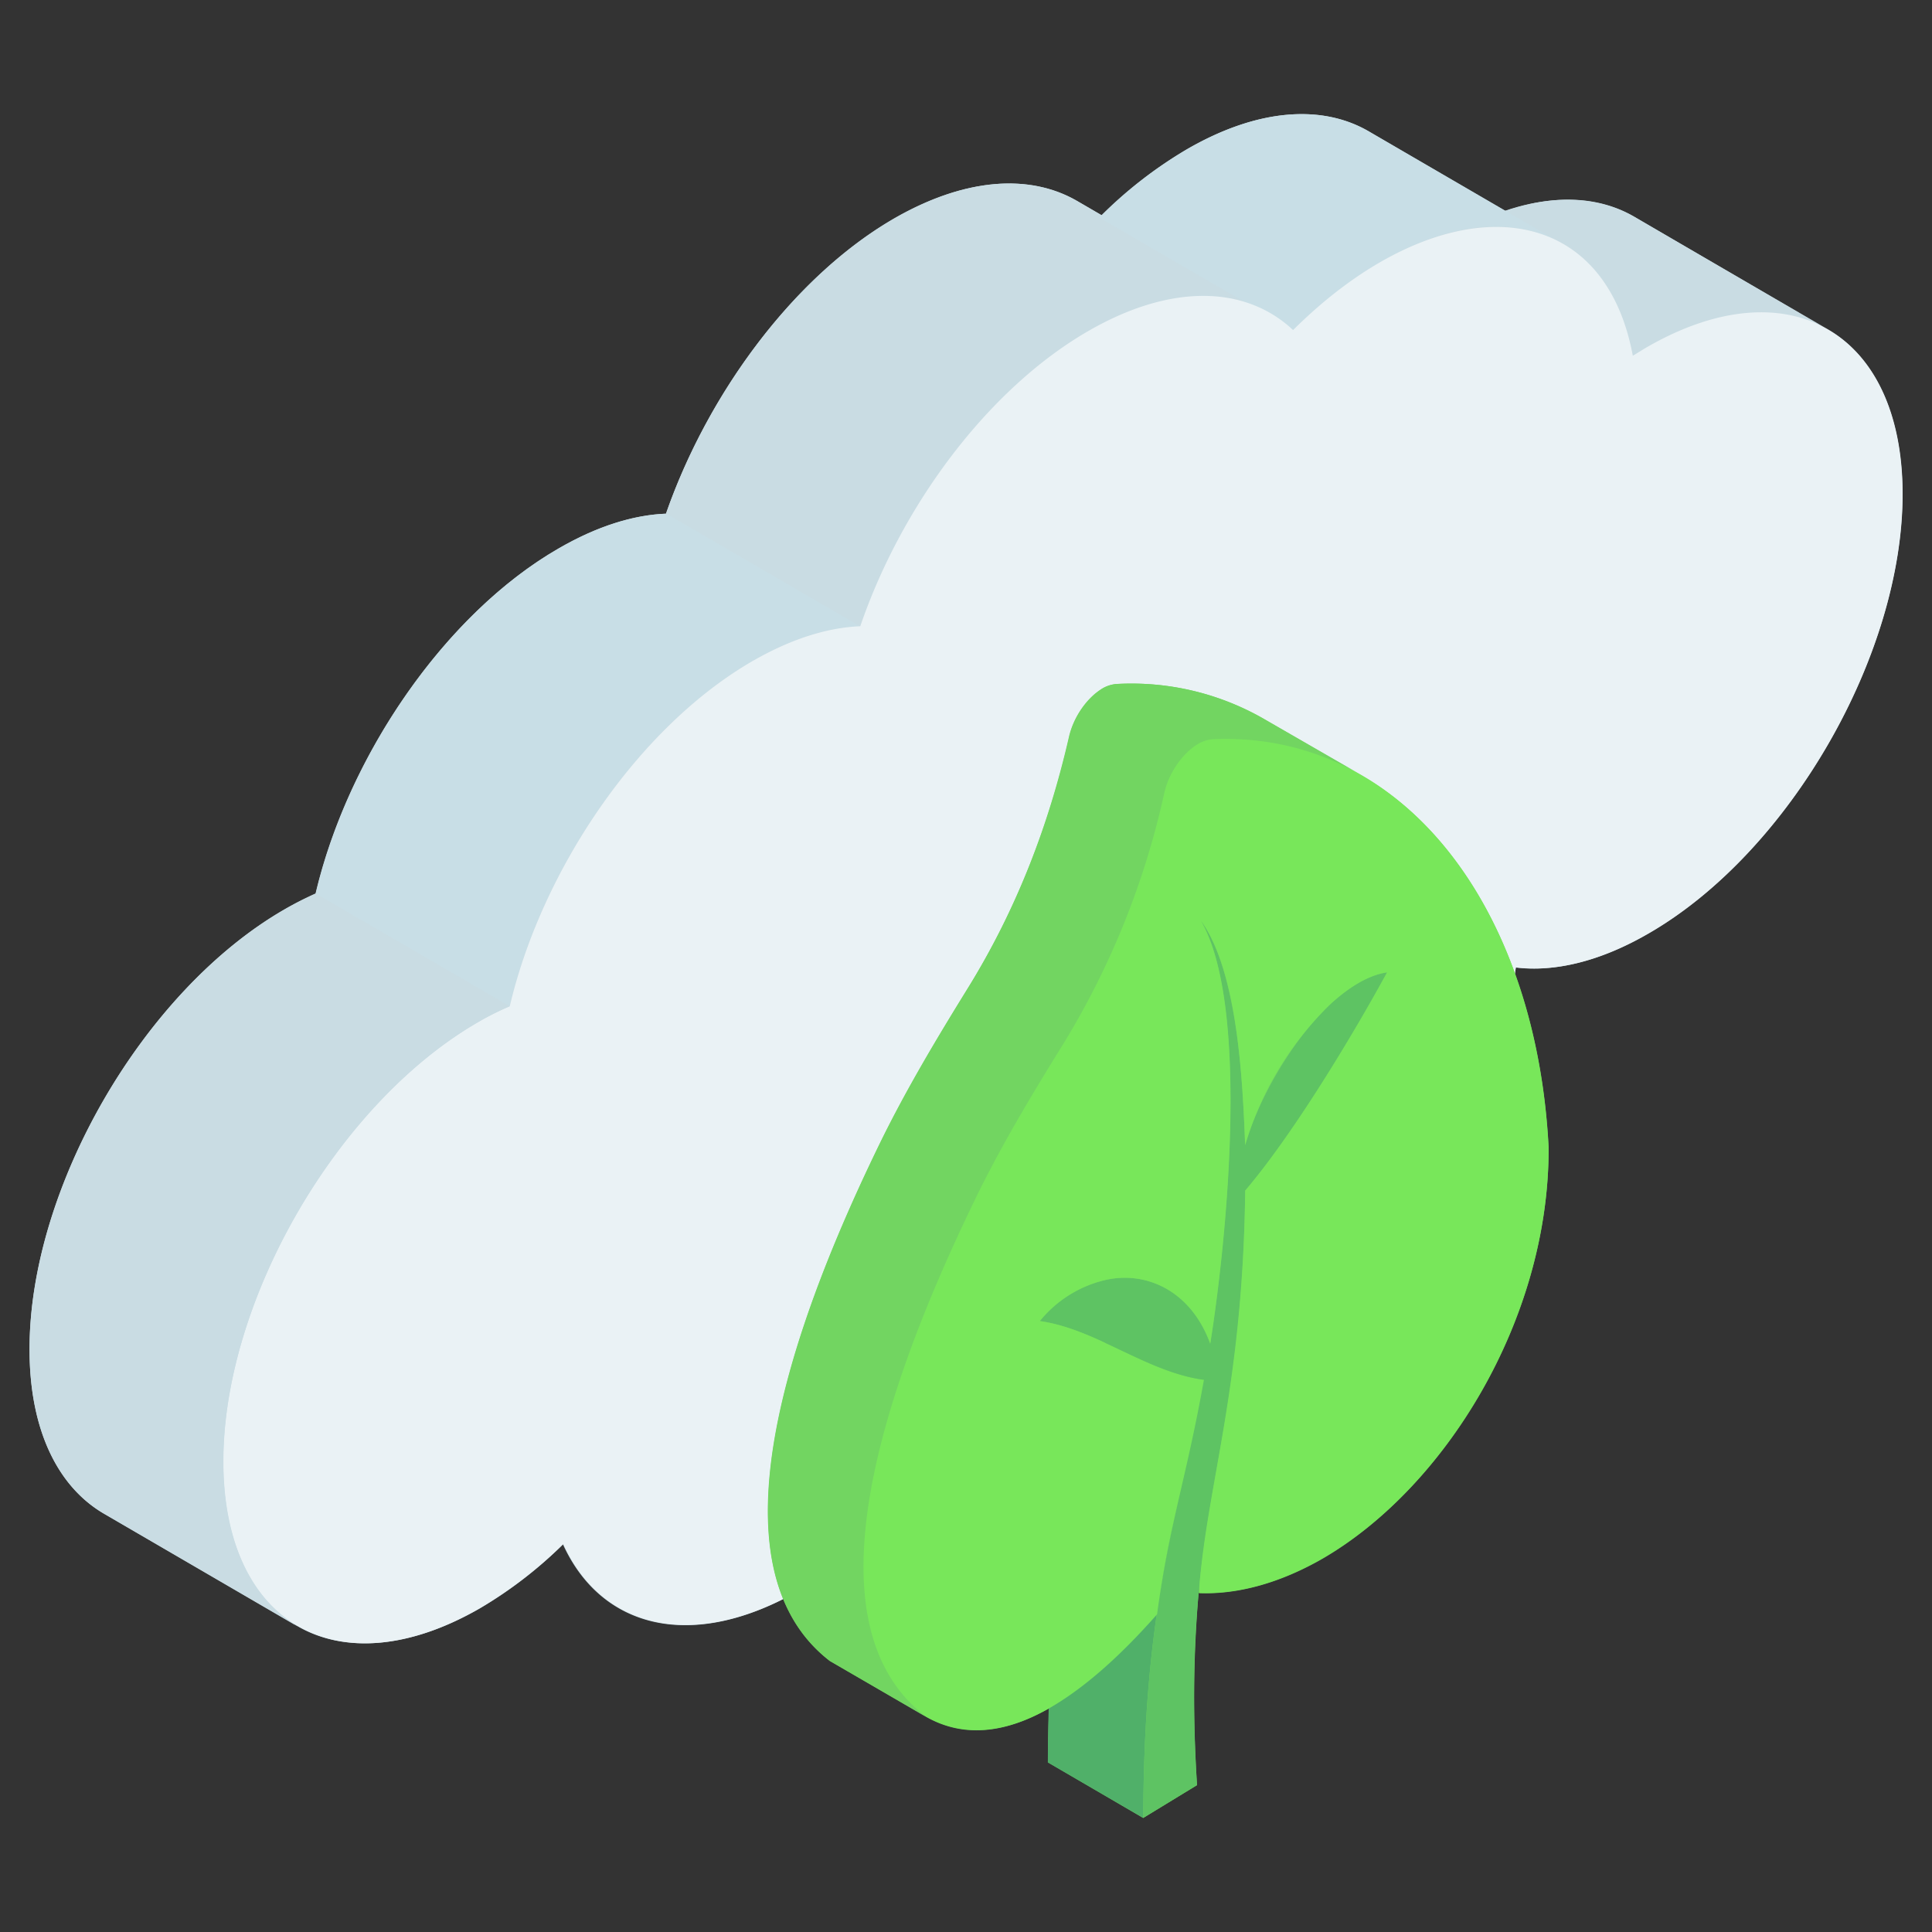 <?xml version="1.0" encoding="UTF-8"?> <svg xmlns="http://www.w3.org/2000/svg" id="Layer_1" data-name="Layer 1" viewBox="0 0 500 500"><rect x="0" y="0" width="500" height="500" fill="#333333" stroke="none"/><defs><style>.cls-1{fill:#c9dce3;}.cls-2{fill:#c8dee6;}.cls-3{fill:#eaf2f5;}.cls-4{isolation:isolate;}.cls-5{fill:#72d561;}.cls-6{fill:#50b069;}.cls-7{fill:#5ec363;}.cls-8{fill:#78e75a;}</style></defs><path class="cls-1" d="M404.41,63.18c-8.1-4.73-16.8-5.32-26-3.74a57.87,57.87,0,0,1,11.1-4.84C406,64,403.39,62.5,404.41,63.18Z"></path><path class="cls-1" d="M404.41,63.18c-8.1-4.73-16.8-5.32-26-3.74a57.87,57.87,0,0,1,11.1-4.84C406,64,403.39,62.5,404.41,63.18Z"></path><path class="cls-1" d="M391.78,58.94a31.52,31.52,0,0,1,8.69,2.32A34.2,34.2,0,0,0,391.78,58.94Z"></path><path class="cls-1" d="M404.41,63.18a27.57,27.57,0,0,0-3.94-1.92A15.14,15.14,0,0,1,404.41,63.18Z"></path><path class="cls-1" d="M492.36,127.61c.1,41.9-29.28,93-65.84,114-12.42,7.27-24.33,10-34.23,8.79-5.86,38.47-32.52,80.48-64.73,99-28.17,16.36-52.31,10-61.9-13.13-10.81,30.8-33,60.49-58.67,75.23-27.67,16.06-51.3,10.1-61.3-11.81a109.11,109.11,0,0,1-21.51,16.56C105.81,426.81,89,427.82,77,420.86l-.21-.11a2.19,2.19,0,0,1-.5-.3h-.1L26.94,391.77C15,384.8,7.65,370.16,7.65,349.36c-.1-41.81,29.39-92.9,65.94-114a89.85,89.85,0,0,1,8.08-4.14c8.38-35.54,33.43-72.3,62.91-89.27,9.9-5.75,19.29-8.68,27.77-9,10.91-31.31,33.23-61.5,59.08-76.45C249.91,45.91,266.57,45,278.69,52l6.46,3.74a111.31,111.31,0,0,1,22-17.07C325.54,28,342.2,27,354.22,34l35.34,20.6a57.87,57.87,0,0,0-11.1,4.84c9.11-1.57,17.83-1,26,3.74-1-.68,1.55.83-14.85-8.58C402.49,50.15,414,50.86,423,56.11L472.47,85C484.69,91.66,492.26,106.5,492.36,127.61Z"></path><path class="cls-1" d="M328.7,81.08c-12.06-7.09-28.73-6-47.06,4.61-25.89,14.9-48.35,45.16-59.1,76.37l-50.18-29.15c10.88-31.21,33.22-61.47,59.11-76.37C249.91,45.9,266.58,45,278.64,51.93Z"></path><path class="cls-1" d="M423,56.15l50.14,29.13c-12-7-28.61-6-46.95,4.59-1.24.72-2.47,1.53-3.62,2.19L372.39,62.93c1.14-.67,2.38-1.48,3.61-2.19C394.35,50.15,411,49.18,423,56.15Z"></path><path class="cls-2" d="M354.25,34l50.14,29.14C382.18,50.22,353.16,67,334.6,85.42L284.47,56.29a111.82,111.82,0,0,1,22.72-17.68C325.58,28,342.23,27,354.25,34Z"></path><path class="cls-2" d="M131.84,260.4,81.7,231.26c8.38-35.56,33.43-72.34,62.86-89.33,9.95-5.75,19.39-8.66,27.86-9l50.13,29.13c-8.47.33-17.9,3.24-27.86,9C165.26,188.06,140.21,224.83,131.84,260.4Z"></path><path class="cls-3" d="M281.65,85.67c21.58-12.46,40.83-11.7,53-.25,37.38-37.19,80-36,87.92,6.64,1.15-.66,2.38-1.47,3.62-2.19,36.48-21.06,66.09-4.08,66.21,37.74s-29.3,93-65.78,114c-12.52,7.22-24.33,10-34.31,8.75-5.8,38.44-32.52,80.43-64.68,99-28.19,16.28-52.31,9.92-61.9-13.14-10.86,30.81-33,60.44-58.66,75.24-27.67,16-51.34,10.07-61.28-11.87a112,112,0,0,1-21.58,16.61c-36.57,21.11-66.27,4.19-66.39-37.73s29.39-92.93,66-114a73.17,73.17,0,0,1,8.11-4.07c8.37-35.57,33.42-72.34,62.85-89.33,10-5.75,19.39-8.66,27.86-9C233.32,130.81,255.74,100.63,281.65,85.67Z"></path><path class="cls-1" d="M77.05,420.87,26.91,391.73C15.05,384.84,7.7,370.18,7.64,349.37c-.12-41.81,29.39-92.93,66-114a75.76,75.76,0,0,1,8.1-4.07l50.14,29.14a73.17,73.17,0,0,0-8.11,4.07c-36.57,21.11-66.08,72.22-66,114C57.83,399.32,65.18,414,77.05,420.87Z"></path><g class="cls-4"><path class="cls-5" d="M400.77,297c.2,44.74-27,88.16-58.57,106.44-10.4,5.95-21.41,9.29-31.91,8.88.33-6.64.87-9.69-.1,0a328.13,328.13,0,0,0-.4,49.68l-13.94,8.49L271.21,456.1c0-4.65.1-9.29.31-14-11.82,6.77-22.62,7.57-32,2.12l-24.74-14.34c-25.54-19.69-20.09-66.34,13.33-134.71,6.57-13.33,14.34-26.35,22.22-39.18,13-20.9,21.21-42.81,26.36-65.13a20.65,20.65,0,0,1,8.68-12.72,8.75,8.75,0,0,1,3.74-1.12,68.33,68.33,0,0,1,38.57,9.4l23.23,13.43C379.67,215.56,398.45,251.91,400.77,297Z"></path></g><g class="cls-4"><path class="cls-6" d="M295.88,470.47l-24.7-14.35c.11-56.47,8.92-76.5,15.63-113.34l24.7,14.35C305.19,391.8,296,413.84,295.88,470.47Z"></path><path class="cls-7" d="M310.68,238.1c9.56,13,11.05,42.18,11.54,58.26,4.94-17.17,21.56-42.62,36.76-44.7-8.77,16.09-24,41.55-36.72,56.47-.87,71.67-16.85,81.62-12.47,153.84l-13.91,8.5C296,414,305,392.72,311.51,357.13,296,354.8,284,344.06,269.07,341.87a31,31,0,0,1,17.05-10.61c10.69-2.4,22.16,2.91,27.06,16.5C317.28,322,323.69,260.53,310.68,238.1Z"></path><path class="cls-5" d="M352.44,200.63a70.23,70.23,0,0,0-38.68-9.32,8.72,8.72,0,0,0-3.71,1.2c-3.85,2.24-7.57,7.35-8.76,12.61A210.87,210.87,0,0,1,275,270.35c-7.92,12.76-15.7,25.72-22.29,39.17-33.35,68.39-38.89,115-13.24,134.68l-24.73-14.37c-25.58-19.69-20.11-66.28,13.31-134.67,6.59-13.39,14.36-26.42,22.28-39.17,13-21,21.16-42.88,26.28-65.17,1.19-5.32,4.83-10.44,8.76-12.68A8.26,8.26,0,0,1,289.1,177a69.24,69.24,0,0,1,38.61,9.39Z"></path><path class="cls-8" d="M400.79,296.91c.14,44.77-27,88.22-58.58,106.44-10.44,6-21.37,9.32-31.95,8.89,1.89-27.34,11.38-52.7,12-104.12,12.6-14.77,28.48-41.31,36.72-56.48-5.36.79-10.63,4.56-14.64,8.2a84,84,0,0,0-22.08,36.51c-.73-16.55-1.8-44.89-11.56-58.23,13,22.05,6.66,83.81,2.52,109.59-4.94-13.48-16.36-18.88-27.11-16.47a30.91,30.91,0,0,0-17,10.66c14.62,2.05,27.5,13.15,42.46,15.2-4.65,26.1-8.91,36.91-12.12,60.68-9.81,11.14-19,19.13-27.54,24.1-12,6.94-22.84,7.71-32.37,2.32-25.65-19.69-20.11-66.29,13.24-134.68,6.59-13.45,14.37-26.41,22.29-39.17a210.87,210.87,0,0,0,26.27-65.23c1.19-5.26,4.91-10.37,8.76-12.61a8.72,8.72,0,0,1,3.71-1.2C363,189.14,397.57,234.62,400.79,296.91Z"></path></g></svg> 